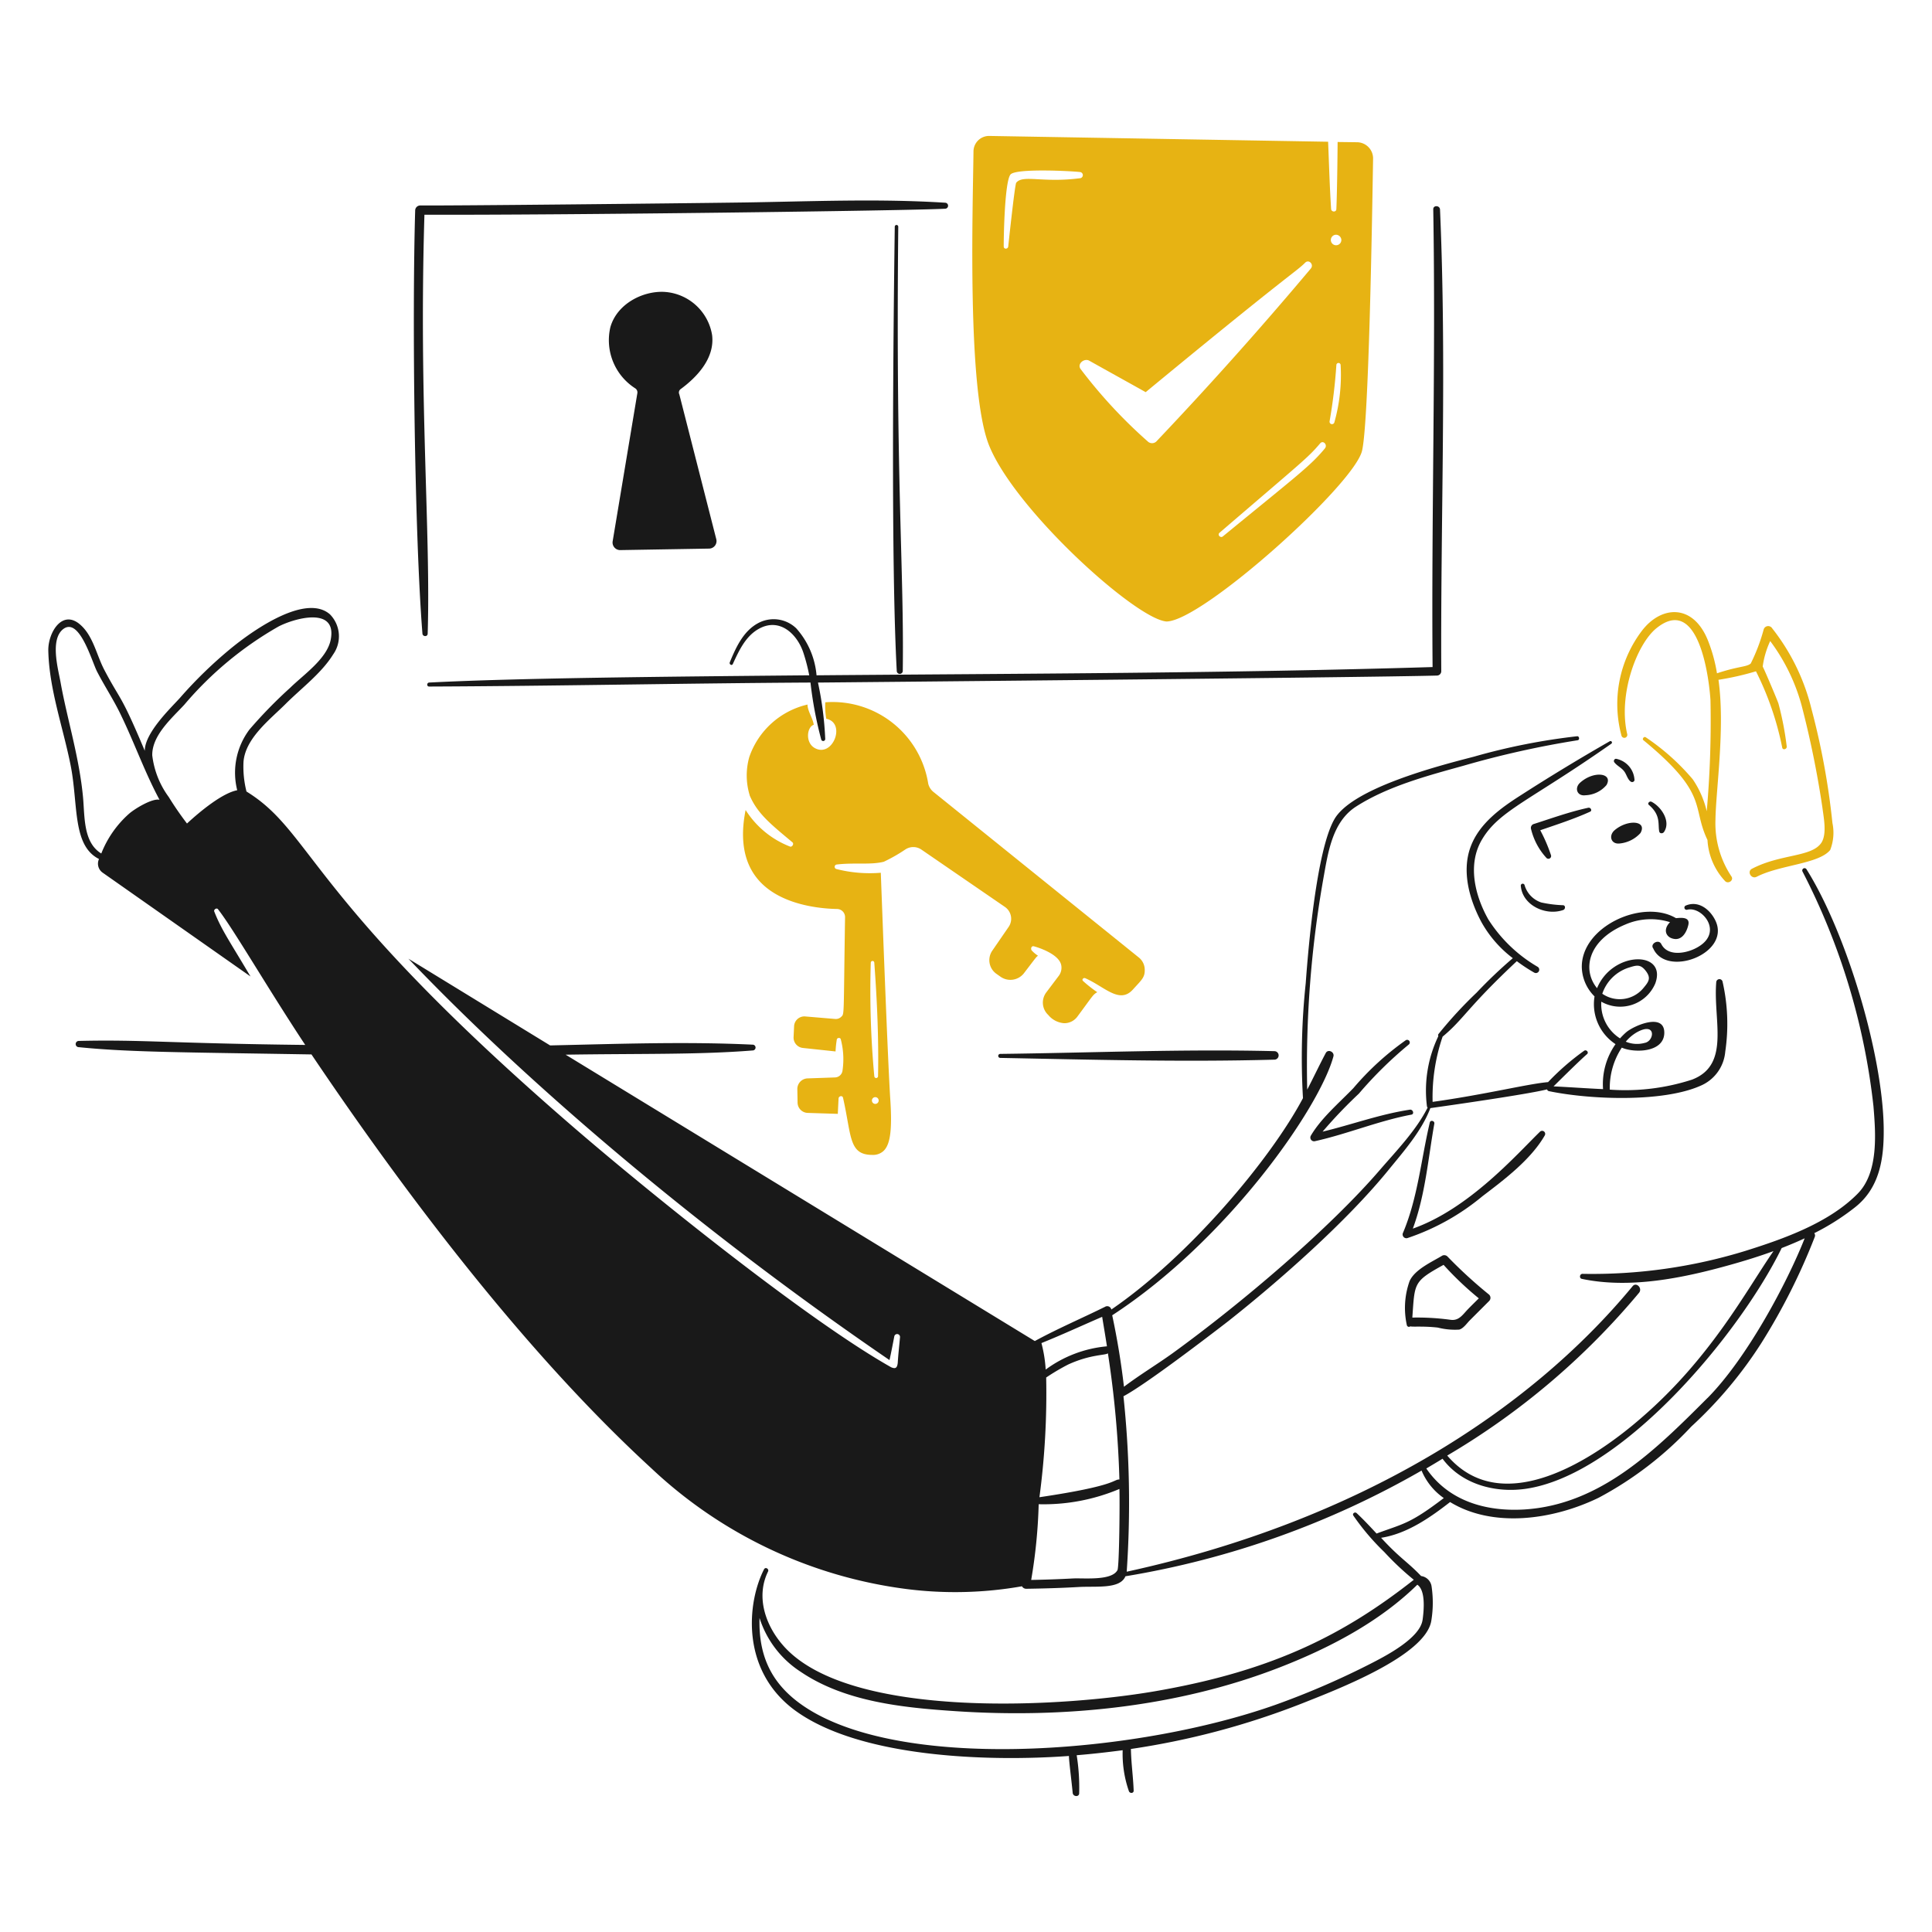 <svg xmlns="http://www.w3.org/2000/svg" width="400" height="400"><path fill="#e7b313" d="m281.026 29.45-4.088-.052c0 .226-.07 9.544-.258 13.868 0 .724-1.036.672-1.088 0-.312-5.084-.344-7.072-.62-13.92l-70.11-1.2a3.226 3.226 0 0 0-3.312 3.2c-.136 12.064-1.352 49.67 3.26 60.952 5.432 13.35 30.32 35.858 36.684 36.374 7.38 0 39-28.46 40.514-35.39 1.4-6 2.07-47.862 2.276-60.538a3.358 3.358 0 0 0-3.258-3.294ZM210.4 37.832c-.302.378-1.632 13-1.656 13.2-.052.57-.932.622-.932 0-.022-1.328.158-13.414 1.4-14.902 1.112-1.324 12.622-.72 14.332-.516a.646.646 0 0 1 0 1.292c-7.73 1.002-11.744-.81-13.144.926Zm29.028 53.552a1.286 1.286 0 0 1-1.812 0 102.654 102.654 0 0 1-13.868-14.952c-.826-1.088.726-2.328 1.76-1.76 3.88 2.174 7.814 4.346 11.694 6.52 30.136-24.868 31.058-24.854 33.012-26.8.776-.776 1.862.362 1.19 1.19q-15.45 18.392-31.978 35.802Zm34.924 1.4c-3 3.644-5.632 5.542-21.162 18.264-.466.414-1.19-.258-.724-.724 17.46-15 18.294-15.51 20.852-18.524.618-.726 1.55.258 1.032.982Zm2.276-44.184a1.13 1.13 0 0 1 1.086 1.088 1.088 1.088 0 1 1-1.086-1.088Zm-.364 38.858a.508.508 0 0 1-.982-.258 109.98 109.98 0 0 0 1.4-11.642.44.44 0 0 1 .878 0 35.98 35.98 0 0 1-1.296 11.894ZM379.386 170.4a153.168 153.168 0 0 0-4.346-23.646 43.538 43.538 0 0 0-8.124-16.66.974.974 0 0 0-1.758.2 37.746 37.746 0 0 1-2.692 7.09c-.946.756-2.452.506-6.984 2.018a32.214 32.214 0 0 0-1.966-7.038c-3.108-7.4-9.546-6.952-13.506-1.862a25.118 25.118 0 0 0-4.294 21.834.616.616 0 0 0 1.19-.31c-1.918-8.1 1.914-18.522 5.95-21.886 8.746-7.2 10.97 9.882 11.28 14.85a212.862 212.862 0 0 1-.776 22.972 19.678 19.678 0 0 0-2.898-6.622 47.122 47.122 0 0 0-9.726-8.692c-.362-.26-.828.362-.466.62 13.662 11.238 9.892 13.65 13.246 20.644a13.52 13.52 0 0 0 3.674 8.538c.672.622 1.81-.2 1.292-.982a19.846 19.846 0 0 1-3.312-11.8c.078-6.054 2.024-19 .622-28.924a58.118 58.118 0 0 0 7.762-1.758 62.182 62.182 0 0 1 5.432 15.78c.104.622 1.034.362.932-.258a63.588 63.588 0 0 0-1.708-8.848c-.154-.518-2.776-6.744-3.26-7.658a18.2 18.2 0 0 1 1.552-5.278 39.704 39.704 0 0 1 6.468 13.2 200 200 0 0 1 4.346 21.318c.26 2.07.932 5.278-.154 7.14-1.94 3.134-8.44 2.344-14.436 5.486-1.088.568-.156 2.224.982 1.656 4.74-2.458 12.86-2.64 15.212-5.538a9.812 9.812 0 0 0 .466-5.586ZM237 200.612a3.274 3.274 0 0 0-1.294-2.432l-42.486-34.252a3.134 3.134 0 0 1-1.036-1.656 20.07 20.07 0 0 0-21.316-16.872 15.036 15.036 0 0 0 .2 3.414c4.216.844 1.302 8.274-2.484 6-1.878-1.162-1.522-4.286-.104-4.76-.2-1.346-1.138-2.586-1.292-3.984v-.2a16.742 16.742 0 0 0-12.056 10.864 14.038 14.038 0 0 0 .068 7.866v.052c1.628 3.866 4.566 6.13 8.848 9.726.414.312-.052 1.088-.518.88a18.97 18.97 0 0 1-9.158-7.554c-1.052 5.256-.776 10.71 2.846 14.694 4.6 5.072 12.832 5.744 16.142 5.8a1.68 1.68 0 0 1 1.6 1.656c-.336 21.156-.104 19.974-.828 20.696a1.588 1.588 0 0 1-1.242.414l-6.156-.518a2.13 2.13 0 0 0-2.328 2.07l-.104 2.226a2.156 2.156 0 0 0 1.914 2.224l6.778.724a20.05 20.05 0 0 1 .26-2.482c.102-.416.776-.416.828 0a16.112 16.112 0 0 1 .362 6.364 1.622 1.622 0 0 1-1.554 1.5l-5.742.2a2.2 2.2 0 0 0-2.07 2.174l.052 2.846a2.158 2.158 0 0 0 2.07 2.122l6.26.2c.052-1.086.104-2.172.156-3.2.052-.518.828-.672.93-.104 1.782 7.842 1.13 11.8 6.054 11.8a3.2 3.2 0 0 0 2.278-.776c1.448-1.294 1.862-4.4 1.448-10.71-.518-7.918-1.6-37.2-1.966-46.93a27.894 27.894 0 0 1-9.21-.776.476.476 0 0 1 .104-.932c3.622-.434 6.974.12 9.726-.57a33.108 33.108 0 0 0 4.45-2.534 2.964 2.964 0 0 1 3.312 0l17.334 11.9a2.976 2.976 0 0 1 .776 4.088l-3.416 4.966a3.462 3.462 0 0 0 .828 4.76l.88.622a3.554 3.554 0 0 0 4.812-.672c2.568-3.35 2.532-3.362 2.95-3.674a6.588 6.588 0 0 1-1.294-1.086c-.258-.312-.104-.932.362-.882.2.024 5.272 1.422 5.744 3.934a2.8 2.8 0 0 1-.57 2.276l-2.536 3.364a3.498 3.498 0 0 0 .414 4.656 4.706 4.706 0 0 0 3.26 1.708 3.342 3.342 0 0 0 2.8-1.4c3.2-4.312 3.17-4.494 4.088-5.018a26.856 26.856 0 0 1-2.95-2.328c-.31-.31.104-.726.466-.57 4 1.748 7.062 5.4 9.832 2.38 1.892-2.09 2.564-2.542 2.478-4.294Zm-55.778 27.94a.7.7 0 0 1 0-1.4.7.7 0 0 1-.006 1.4Zm-.932-29.234a.362.362 0 0 1 .724 0c.57 7.71.932 15.73.776 23.49a.388.388 0 1 1-.776 0 192.098 192.098 0 0 1-.73-23.49Z"/><path fill="#191919" d="M319.832 235.072a.634.634 0 0 0-.984-.776c-4.89 4.766-14.688 15.958-26.336 20.076 2.586-6.986 3.156-14.436 4.45-21.732.104-.57-.776-.828-.932-.258-1.8 7.6-2.484 15.574-5.536 22.818a.786.786 0 0 0 .88 1.138 48.144 48.144 0 0 0 15.574-8.692c4.502-3.416 10.006-7.572 12.884-12.574Zm-38.496-8.642a83.416 83.416 0 0 1 10.296-10.14.546.546 0 0 0-.568-.932 58.264 58.264 0 0 0-10.866 9.934c-2.898 3-6.676 6.21-8.8 9.832a.776.776 0 0 0 .88 1.138c6.726-1.5 13.14-4.2 19.92-5.484.672-.104.362-1.086-.26-1.036-6.2.932-12.056 3.104-18.108 4.554a99.056 99.056 0 0 1 7.506-7.866Zm47.498-59.192c-3.84.826-7.554 2.174-11.28 3.364a.836.836 0 0 0-.568 1.034 13.514 13.514 0 0 0 3.2 6 .562.562 0 0 0 .932-.568 32.434 32.434 0 0 0-2.226-5.174c3.468-1.19 6.986-2.33 10.296-3.83.526-.204.162-.936-.354-.826Zm-9.726 19.61a5.336 5.336 0 0 1-3.468-3.622.4.4 0 0 0-.776.104c.26 4.088 5.174 6.364 8.8 5.07.414-.154.518-.878 0-.982a25.212 25.212 0 0 1-4.556-.57Zm16.194-12.21a6.688 6.688 0 0 0 4.346-2.174c1.48-2.662-2.856-2.854-5.484-.466-1.138 1.138-.564 2.816 1.138 2.64Zm-2.69-12.108c1.418-2.492-2.664-3.03-5.484-.466-1.19 1.086-.622 2.8 1.086 2.588a6.032 6.032 0 0 0 4.398-2.122Zm10.916 9.624c.104.466.726.466.984.104 1.502-2.226-.62-5.278-2.586-6.262-.414-.2-.932.362-.518.674 2.482 2.13 1.82 3.972 2.12 5.484Zm-7.19-12.366c.464.672.672 1.656 1.344 2.07a.502.502 0 0 0 .724-.312 4.708 4.708 0 0 0-3.828-4.45.46.46 0 0 0-.31.778c.568.726 1.498 1.086 2.07 1.914Zm12.986 28.562c3.03-.776 7.514 4.546 2.328 7.656-2.172 1.346-6.312 2.226-7.708-.568-.57-1.086-2.38 0-1.656.932 2.728 6.088 15.95 1.094 12.934-5.64-1.086-2.38-3.518-4.348-6.156-3.26a.458.458 0 0 0 .258.88Z"/><path fill="#191919" d="M390 233.52c-.21-15.332-7.74-40.424-15.988-53.554a.476.476 0 0 0-.828.466 138.82 138.82 0 0 1 14.694 48.586c.466 5.64 1.086 13.712-3.26 18.11-5.95 6.054-15.316 9.364-23.232 11.848a107.878 107.878 0 0 1-33.736 4.76c-.62 0-.724.932-.154 1.036 9.986 2.12 21.11-.2 30.734-2.898 2.95-.828 6-1.76 8.952-2.846-5.588 8.054-12.898 22-27.216 34.4-9.988 8.744-28.95 21.228-40.334 7.93a152.098 152.098 0 0 0 39.712-33.696c.776-.932-.568-2.33-1.346-1.346-21.412 25.924-56.6 48.584-104.724 59.09a209.498 209.498 0 0 0-.674-36.324c4.532-2.382 17.696-12.454 21.732-15.574 10.488-8.296 24.428-20.548 33.166-31.304 3.158-3.88 6.83-8.02 8.642-12.78 3.052-.424 20.066-2.844 24.164-3.88a.508.508 0 0 0 .362.362c8.562 1.78 23.574 2.346 31.354-1.088a8.44 8.44 0 0 0 5.176-7.088 39.322 39.322 0 0 0-.57-14.54.662.662 0 0 0-1.294.156c-.668 7.918 3 17.116-5.018 20.18a44.85 44.85 0 0 1-17.024 2.07 15.114 15.114 0 0 1 2.484-8.694c.104.052.156.052.258.104 2.536.982 8.332.88 8.538-3 .2-4.502-6.312-1.656-7.916-.26a14 14 0 0 0-1.242 1.242 8.376 8.376 0 0 1-3.88-7.6 7.89 7.89 0 0 0 11.176-3.778c2.506-6.852-8.86-6.782-12.056.984-3.068-3.708-2.044-9.918 5.898-13.2a13.2 13.2 0 0 1 9.21-.466c-1.504 1.506-.862 3.072.622 3.416 1.81.464 2.8-1.294 3.156-2.8.428-1.708-1.352-1.558-2.536-1.448-6.934-4.088-19.662 1.76-19.506 10.2a8.788 8.788 0 0 0 2.638 6 9.89 9.89 0 0 0 4.346 9.882 14.364 14.364 0 0 0-2.586 9.314c-3.468-.156-6.934-.414-10.246-.57 1.012-1 5.472-5.428 6.934-6.674.414-.362-.104-.982-.57-.724a51.726 51.726 0 0 0-7.502 6.518c-4.054.33-13.15 2.6-23.904 4.088a38.786 38.786 0 0 1 2.07-13.504c4.386-3.63 5.128-6.044 15.366-15.626a33.43 33.43 0 0 0 3.622 2.38.698.698 0 0 0 .724-1.19 30.052 30.052 0 0 1-10.244-9.83c-2.8-4.968-4.4-11.488-1.242-16.662 3.566-5.918 9.916-7.946 26.698-19.714a.302.302 0 0 0-.31-.518 416.182 416.182 0 0 0-18.42 11.178c-4.14 2.638-8.538 5.8-10.348 10.554-1.966 5.122-.31 11.022 2.174 15.678a23.922 23.922 0 0 0 6.518 7.504 97.7 97.7 0 0 0-7.502 7.14 87.364 87.364 0 0 0-7.864 8.536.4.4 0 0 0-.052.466 25.986 25.986 0 0 0-2.38 14.386.69.69 0 0 0 .154.412c-2.328 4.658-6.416 8.9-9.778 12.782-10.49 12.218-28.8 27.776-43.102 38.132-3.26 2.33-6.778 4.45-9.986 6.882a158.26 158.26 0 0 0-2.432-14.8c23.91-15.566 42.922-42.944 45.8-53.6.258-.932-1.138-1.6-1.6-.672-1.346 2.534-2.536 5.07-3.828 7.554a222.414 222.414 0 0 1 3.312-43.516c.982-5.432 1.81-11.9 6.828-15.108 6.572-4.2 14.746-6.364 22.2-8.434a194.748 194.748 0 0 1 23.646-5.278c.466-.052.362-.88-.104-.828a130.946 130.946 0 0 0-21.42 4.242c-7.162 1.85-25.4 6.532-28.924 13.092-3.6 6.526-5.31 26.316-5.846 33.788a146.282 146.282 0 0 0-.57 23.8c-6.698 12.652-23.6 32.78-39.686 43.774v-.052a.868.868 0 0 0-1.294-.516c-4.812 2.378-9.78 4.5-14.54 7.088l-97.138-59.29c15.742-.248 27.558.026 38.8-.88a.6.6 0 0 0 0-1.19c-13.918-.674-28-.156-42.014.154L84.562 198.49c23.692 24.862 59.06 55.4 99.6 83.098.362-1.6.674-3.26.984-4.864a.6.6 0 0 1 1.19.156c-.156 1.758-.362 3.518-.466 5.276-.124 1.24-.616 1.224-1.346.932-17.424-9.818-50.064-36.114-66.28-50.138-54.718-47.35-53.444-60.602-67.212-69.074a20.988 20.988 0 0 1-.62-6.106c.362-4.916 5.484-8.8 8.692-12 3.26-3.26 7.452-6.364 9.884-10.298a6.486 6.486 0 0 0-.674-8.278c-4.9-4.288-15.464 2.926-20.49 7.038a89.77 89.77 0 0 0-10.554 10.244c-1.84 2.052-7.296 7.2-7.296 10.97-5.09-12.122-4.892-10.122-8.382-16.766-1.552-2.948-2.276-6.88-4.812-9.2-3.828-3.584-6.83 1.488-6.78 5.16.154 7.97 3.052 15.938 4.6 23.698 1.646 8.136.304 16.71 5.9 19.508a2.278 2.278 0 0 0 .776 2.846l30.584 21.472c-4.376-7.4-6.012-9.644-7.502-13.452-.154-.414.518-.828.776-.466 3.186 4.068 10.162 16.154 18.058 28.096-28.34-.33-33.748-1.132-46.878-.828a.646.646 0 0 0 0 1.292c10.446 1.046 20.876 1.046 48.172 1.502 18.99 28.2 43.928 61.416 70.368 85.684a94.576 94.576 0 0 0 52.83 25 79.728 79.728 0 0 0 23.904-.57 1 1 0 0 0 .88.518c3.57-.052 7.14-.156 10.762-.362 3.706-.228 8.646.496 9.778-2.226a182.474 182.474 0 0 0 61.314-21.886 13.058 13.058 0 0 0 4.6 5.692c-7.098 5.416-8.382 5.284-13.918 7.346-1.346-1.448-2.692-2.898-4.14-4.242-.362-.31-.932.104-.672.518a49.506 49.506 0 0 0 6.416 7.554 58.55 58.55 0 0 0 6.104 5.742c-14.314 11.268-28.8 18.576-51.844 22.768-19.752 3.69-65.362 6.46-78.854-9.314-3.572-4.14-5.538-9.986-3-15.16.258-.518-.518-1.036-.828-.466-3.44 6.698-4.946 20.64 6.158 29.026 13.43 10.074 40.6 10.82 56.968 9.624 0 1.07.546 5.2.776 7.658.102.828 1.4.88 1.344 0a42.32 42.32 0 0 0-.516-7.812c3.2-.26 6.364-.622 9.52-1.036a23.468 23.468 0 0 0 1.294 8.486c.2.518 1.034.466.982-.154-.104-2.898-.518-5.692-.568-8.59a160.842 160.842 0 0 0 35.4-9.418c6.822-2.718 25.694-9.826 26.8-17.176a22.892 22.892 0 0 0 .052-7.038 2.524 2.524 0 0 0-2.172-2.174c-2.832-2.976-4.388-3.67-8.28-7.916 5.33-.828 10.09-4.14 14.282-7.4 8.748 5.348 21.064 3.8 30.734-.878a73.074 73.074 0 0 0 19.2-14.748 87.08 87.08 0 0 0 14.6-17.436 128.83 128.83 0 0 0 10.968-21.834.8.8 0 0 0-.102-.776 48.8 48.8 0 0 0 8.278-5.228c5.262-4.042 6.178-10.148 6.096-16.564Zm-52.828-33.166c1.654-.524 2.462-.8 3.6.704s.538 2.244-.6 3.6a6.354 6.354 0 0 1-8.434 1.086 8.496 8.496 0 0 1 5.428-5.39Zm1.758 13.348c4.058-2.234 3.622 1.892 1.552 2.226a6 6 0 0 1-3.88-.26 8.626 8.626 0 0 1 2.322-1.966ZM26.714 168.48a21.53 21.53 0 0 0-5.744 8.228c-3.724-2.278-3.414-7.508-3.77-11.54-.768-8.368-3.298-16.302-4.662-23.904-.466-2.638-2.278-8.952.62-11.072 3.312-2.38 5.846 6.726 6.934 8.846 1.6 3.106 3.57 6.054 5.07 9.262 2.742 5.7 4.864 11.7 7.864 17.282-1.54-.342-5.182 1.898-6.312 2.898Zm12 2.018a65 65 0 0 1-3.776-5.484 18.128 18.128 0 0 1-3.416-8.642c-.052-4.138 4.036-7.658 6.624-10.452a72.668 72.668 0 0 1 19.506-16.2c3.156-1.656 12.21-4.296 10.814 2.742-.776 3.932-5.64 7.244-8.33 9.882a95.944 95.944 0 0 0-8.486 8.694 14.874 14.874 0 0 0-2.536 12.572c-3.048.576-7.602 4.3-10.396 6.888Zm190.462 108.244a25.18 25.18 0 0 0-12.676 4.812 28.492 28.492 0 0 0-.88-5.484c4.242-1.708 8.382-3.622 12.572-5.434.316 1.964.678 4.036.988 6.106ZM216.6 285.2a44.262 44.262 0 0 1 4.554-2.692c4.672-2.14 7.776-1.878 8.226-2.328a209.684 209.684 0 0 1 2.382 26.13c-1.352 0-.426 1.284-16.558 3.674A161.916 161.916 0 0 0 216.6 285.2Zm14.748 39.892c-1.2 2.226-6.934 1.6-9.16 1.708q-4.344.234-8.692.31a109.536 109.536 0 0 0 1.552-15.676 40.412 40.412 0 0 0 16.714-3.158c.096 2.304-.016 16.08-.408 16.826Zm63.176 10.298c-.506 3.644-7.122 7.18-10.142 8.744a167.362 167.362 0 0 1-20.23 8.8c-27.952 9.918-74.232 13.738-95.568 1.656-8.37-4.752-11.58-11.04-11.332-19.61a20.704 20.704 0 0 0 8.486 11.124c9.21 6.26 21.266 7.45 32.08 8.174 22.508 1.502 45.948-.828 67.11-9.054 10.244-3.984 20.6-9.366 28.51-17.126 1.762 1.178 1.362 5.322 1.092 7.302Zm58.986-45.948c-10.6 10.6-22.042 22.094-37.928 23.078-8.086.48-15.734-1.826-20.282-8.486 1.138-.674 2.276-1.346 3.364-2.018 3.88 5.226 10.71 7.088 16.97 6.26 20-2.676 44.464-31.946 53.242-49.878 1.6-.622 3.2-1.294 4.762-2.018-3.522 8.946-11.812 24.672-20.122 33.072Z"/><path fill="#191919" d="M299.652 260.114a.948.948 0 0 0-1.034-.154c-2.122 1.294-5.692 2.846-6.778 5.278a16.518 16.518 0 0 0-.57 9.106.444.444 0 0 0 .724.258c.326.162 2.642-.09 5.692.26a14.29 14.29 0 0 0 4.45.414c.88-.26 1.552-1.294 2.172-1.916 1.346-1.344 2.64-2.638 3.984-3.984a.92.92 0 0 0 0-1.344 95.586 95.586 0 0 1-8.64-7.918Zm4.294 10.918c-1.118 1.158-1.862 2.432-3.568 2.226a50.88 50.88 0 0 0-7.97-.466c.514-7.2.17-7.436 6.468-10.918a65.906 65.906 0 0 0 7.296 6.934c-.724.724-1.488 1.46-2.226 2.224Zm-96.86-52.832a.414.414 0 0 0 0 .828c18.886.362 37.874.88 56.76.362a.88.88 0 0 0 0-1.76c-18.886-.46-37.87.342-56.76.57ZM140.908 80.57c3.312-2.43 7.14-6.364 6.52-11.226a10.676 10.676 0 0 0-9.728-8.9c-4.45-.312-9.934 2.38-11.33 7.296a11.826 11.826 0 0 0 5.174 12.676 1 1 0 0 1 .414.982l-5.124 30.736a1.578 1.578 0 0 0 1.502 1.758l18.42-.31a1.56 1.56 0 0 0 1.552-1.914l-7.658-30.01a.874.874 0 0 1 .258-1.088Z"/><path fill="#191919" d="M87.46 131.174c.052.672 1.086.724 1.086 0 .648-21.022-1.84-48.066-.672-86.718 28.302.102 100.172-.828 107.83-1.242a.622.622 0 0 0 0-1.242c-13.868-.88-27.838-.26-41.704-.052-14.696.2-59.348.672-67.058.62a1.058 1.058 0 0 0-.984.984c-.662 22.554-.12 67.258 1.502 87.65Zm209.14 6.934c-42.532 1.294-85.012 1.344-127.544 1.708a16.732 16.732 0 0 0-4.2-9.728 6.752 6.752 0 0 0-7.45-1.294c-3.362 1.552-4.968 5.07-6.312 8.33-.156.414.414.776.62.362 1.294-2.8 2.692-5.898 5.588-7.4 4.2-2.174 7.71 1.19 9 4.966a37.784 37.784 0 0 1 1.242 4.762c-29.744.276-60.4.56-78.7 1.5-.518.052-.518.828 0 .828 26.336-.104 52.674-.674 78.958-.828a80.6 80.6 0 0 0 2.224 11.8.424.424 0 0 0 .83-.102 69.614 69.614 0 0 0-1.502-11.694s113.108-1.036 128.166-1.45a.906.906 0 0 0 .878-.878c-.156-31.874 1.138-63.746-.258-95.62-.052-.88-1.45-.93-1.4 0 .532 31.612-.4 63.176-.14 94.738Z"/><path fill="#191919" d="M185.252 46.938c-.306 22.532-.8 69.626.414 92a.622.622 0 0 0 1.242 0c.288-21.322-1.474-38.562-.932-92a.362.362 0 0 0-.724 0Z"/></svg>